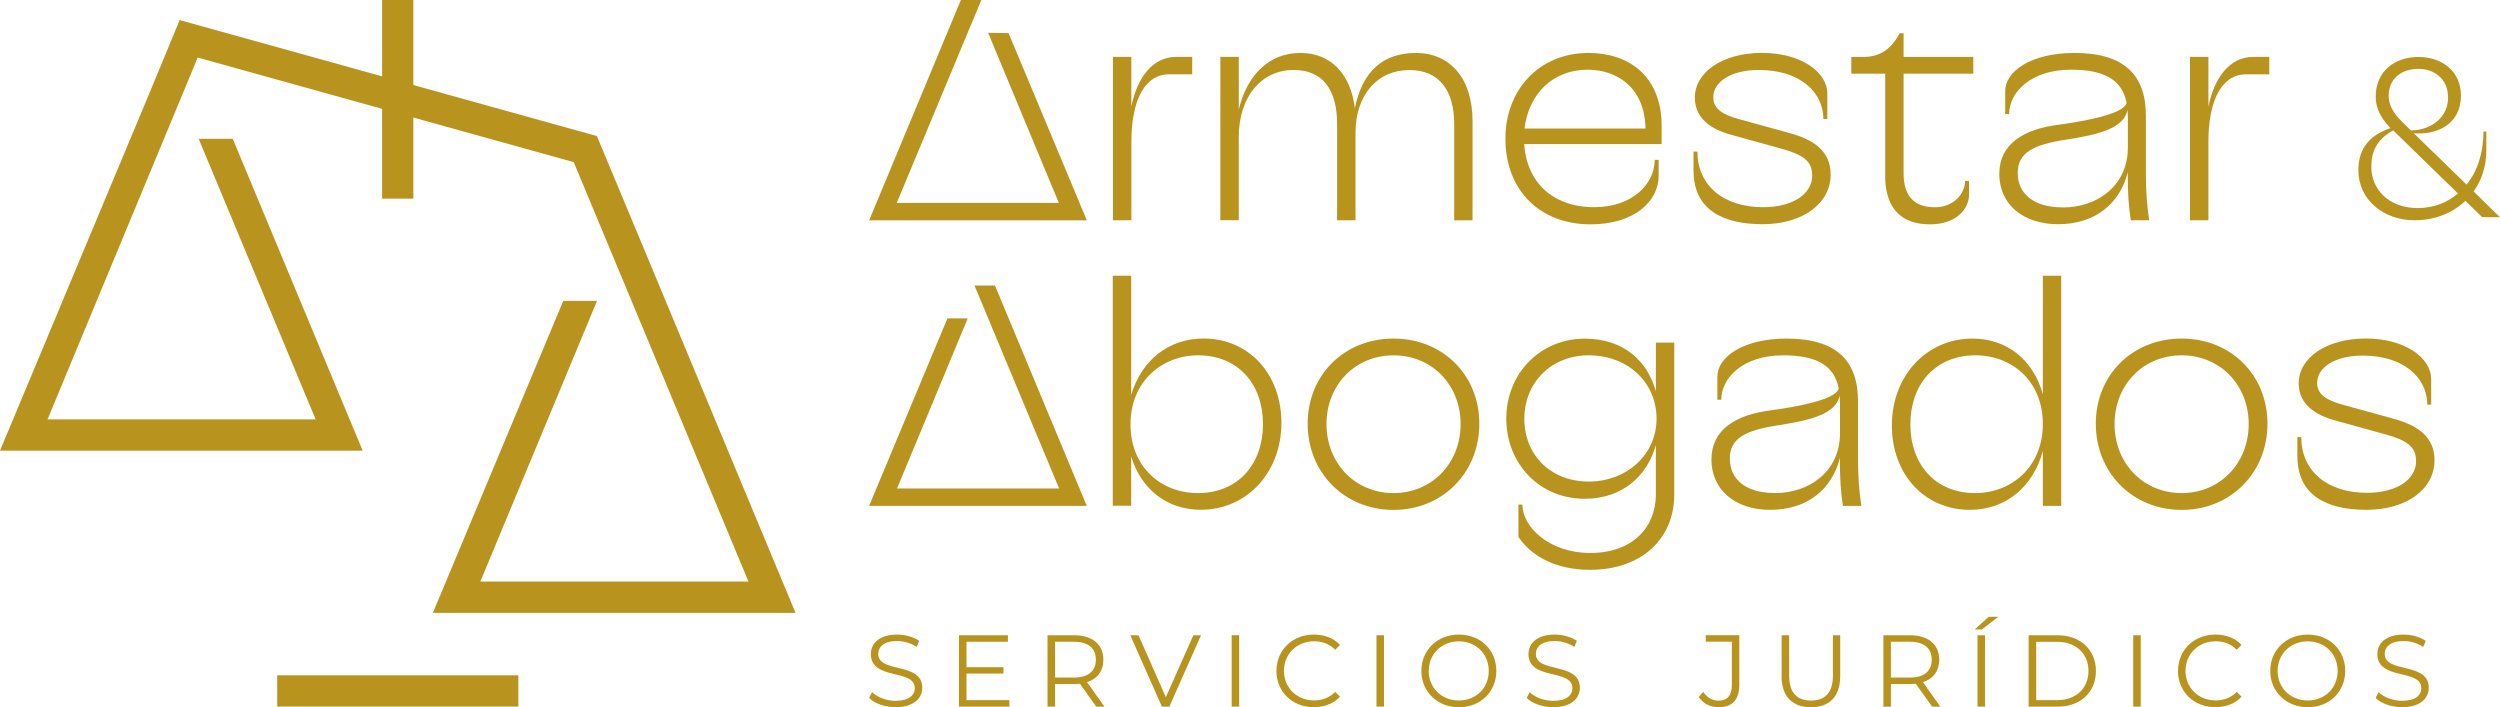 <?xml version="1.0" encoding="UTF-8"?>
<svg id="Capa_2" data-name="Capa 2" xmlns="http://www.w3.org/2000/svg" viewBox="0 0 368.75 104.32">
  <defs>
    <style>
      .cls-1 {
        fill: #b8941f;
      }
    </style>
  </defs>
  <g id="Capa_1-2" data-name="Capa 1">
    <g>
      <g>
        <path class="cls-1"
          d="M128.19,102.95l.44-.86c.75.74,2.09,1.28,3.47,1.28,1.97,0,2.83-.83,2.83-1.87,0-2.89-6.48-1.11-6.48-5.01,0-1.55,1.2-2.89,3.88-2.89,1.19,0,2.42.35,3.26.93l-.38.89c-.9-.59-1.96-.87-2.89-.87-1.93,0-2.78.86-2.78,1.91,0,2.89,6.49,1.14,6.49,4.98,0,1.55-1.24,2.87-3.93,2.87-1.58,0-3.13-.56-3.91-1.37" />
        <polygon class="cls-1"
          points="148.89 103.27 148.89 104.23 141.45 104.23 141.45 93.7 148.67 93.7 148.67 94.66 142.56 94.66 142.56 98.41 148.01 98.41 148.01 99.35 142.56 99.35 142.56 103.27 148.89 103.27" />
        <path class="cls-1"
          d="M161.7,104.23l-2.41-3.38c-.27.03-.54.04-.84.04h-2.83v3.34h-1.11v-10.53h3.94c2.68,0,4.3,1.36,4.3,3.61,0,1.65-.87,2.81-2.41,3.31l2.57,3.61h-1.22ZM161.64,97.31c0-1.69-1.11-2.65-3.22-2.65h-2.8v5.28h2.8c2.11,0,3.22-.98,3.22-2.63" />
        <polygon class="cls-1"
          points="177.15 93.7 172.48 104.23 171.38 104.23 166.72 93.7 167.93 93.7 171.96 102.84 176.02 93.7 177.15 93.7" />
        <rect class="cls-1" x="181.67" y="93.7" width="1.11" height="10.53" />
        <path class="cls-1"
          d="M188.28,98.96c0-3.08,2.35-5.36,5.52-5.36,1.53,0,2.92.51,3.85,1.53l-.71.71c-.86-.87-1.91-1.25-3.11-1.25-2.54,0-4.45,1.87-4.45,4.36s1.91,4.36,4.45,4.36c1.2,0,2.26-.38,3.11-1.26l.71.71c-.93,1.02-2.32,1.55-3.87,1.55-3.16,0-5.51-2.27-5.51-5.36" />
        <rect class="cls-1" x="203.03" y="93.7" width="1.11" height="10.53" />
        <path class="cls-1"
          d="M209.65,98.96c0-3.07,2.35-5.36,5.54-5.36s5.52,2.27,5.52,5.36-2.36,5.36-5.52,5.36-5.54-2.29-5.54-5.36M219.59,98.96c0-2.51-1.88-4.36-4.41-4.36s-4.44,1.85-4.44,4.36,1.89,4.36,4.44,4.36,4.41-1.85,4.41-4.36" />
        <path class="cls-1"
          d="M225.19,102.95l.44-.86c.75.74,2.09,1.28,3.47,1.28,1.97,0,2.83-.83,2.83-1.87,0-2.89-6.48-1.11-6.48-5.01,0-1.55,1.2-2.89,3.88-2.89,1.19,0,2.42.35,3.26.93l-.38.89c-.9-.59-1.96-.87-2.89-.87-1.93,0-2.78.86-2.78,1.91,0,2.89,6.49,1.14,6.49,4.98,0,1.55-1.23,2.87-3.93,2.87-1.58,0-3.13-.56-3.91-1.37" />
        <path class="cls-1"
          d="M250.56,102.81l.66-.75c.57.84,1.34,1.29,2.27,1.29,1.29,0,1.96-.77,1.96-2.32v-6.38h-3.85v-.96h4.95v7.3c0,2.23-1.05,3.33-3.07,3.33-1.19,0-2.27-.54-2.92-1.51" />
        <path class="cls-1"
          d="M262.79,99.73v-6.03h1.11v5.99c0,2.5,1.17,3.64,3.22,3.64s3.23-1.14,3.23-3.64v-5.99h1.08v6.03c0,3.02-1.62,4.59-4.32,4.59s-4.33-1.57-4.33-4.59" />
        <path class="cls-1"
          d="M284.99,104.23l-2.41-3.38c-.27.03-.54.04-.84.04h-2.83v3.34h-1.11v-10.53h3.94c2.68,0,4.3,1.36,4.3,3.61,0,1.65-.87,2.81-2.41,3.31l2.57,3.61h-1.22ZM284.93,97.31c0-1.69-1.11-2.65-3.22-2.65h-2.8v5.28h2.8c2.11,0,3.22-.98,3.22-2.63" />
        <path class="cls-1" d="M293.32,90.98h1.43l-2.44,1.87h-1.05l2.06-1.87ZM291.68,93.7h1.11v10.53h-1.11v-10.53Z" />
        <path class="cls-1"
          d="M299.22,93.7h4.29c3.37,0,5.64,2.17,5.64,5.27s-2.27,5.26-5.64,5.26h-4.29v-10.53ZM303.45,103.27c2.8,0,4.6-1.78,4.6-4.3s-1.8-4.3-4.6-4.3h-3.11v8.6h3.11Z" />
        <rect class="cls-1" x="314.65" y="93.7" width="1.11" height="10.53" />
        <path class="cls-1"
          d="M321.26,98.96c0-3.08,2.35-5.36,5.52-5.36,1.53,0,2.92.51,3.85,1.53l-.71.71c-.86-.87-1.91-1.25-3.11-1.25-2.54,0-4.45,1.87-4.45,4.36s1.91,4.36,4.45,4.36c1.2,0,2.26-.38,3.11-1.26l.71.71c-.93,1.02-2.32,1.55-3.87,1.55-3.16,0-5.51-2.27-5.51-5.36" />
        <path class="cls-1"
          d="M334.86,98.96c0-3.07,2.35-5.36,5.54-5.36s5.52,2.27,5.52,5.36-2.36,5.36-5.52,5.36-5.54-2.29-5.54-5.36M344.8,98.96c0-2.51-1.88-4.36-4.41-4.36s-4.44,1.85-4.44,4.36,1.89,4.36,4.44,4.36,4.41-1.85,4.41-4.36" />
        <path class="cls-1"
          d="M350.4,102.95l.44-.86c.75.74,2.09,1.28,3.47,1.28,1.97,0,2.83-.83,2.83-1.87,0-2.89-6.48-1.11-6.48-5.01,0-1.55,1.2-2.89,3.88-2.89,1.19,0,2.42.35,3.26.93l-.38.89c-.9-.59-1.96-.87-2.89-.87-1.93,0-2.78.86-2.78,1.91,0,2.89,6.49,1.14,6.49,4.98,0,1.55-1.24,2.87-3.93,2.87-1.58,0-3.13-.56-3.91-1.37" />
      </g>
      <g>
        <rect class="cls-1" x="56.36" y="0" width="4.61" height="29.3" />
        <rect class="cls-1" x="40.89" y="99.61" width="35.57" height="4.61" />
        <path class="cls-1"
          d="M96.27,39.81s0,0,.01,0l-8.21-19.67.02-.06-2.51-.7s-.02,0-.03,0h0S26.5,2.96,26.5,2.96c-1.61,3.89-3.22,7.78-4.83,11.67L0,66.47h53.49c-6.39-15.33-12.77-30.67-19.16-46h-5.03c5.75,13.8,11.51,27.59,17.26,41.39H7.01c7.38-17.79,14.77-35.58,22.15-53.37l55.47,15.43c8.59,20.62,17.18,41.24,25.77,61.86h-39.55c5.74-13.8,11.47-27.6,17.21-41.4h-4.98c-6.41,15.34-12.82,30.68-19.23,46.02h53.49l-21.06-50.58Z" />
      </g>
      <g>
        <path class="cls-1"
          d="M164.15,8.39h2.72v7.32c.87-4.27,3.15-7.32,6.6-7.32h2.38v2.57h-3.44c-3.44,0-5.53,3.64-5.53,9.94v11.59h-2.72V8.39Z" />
        <path class="cls-1"
          d="M207.89,10.33c-4.75,0-7.95,3.69-7.95,9.26v12.9h-2.72v-14.26c0-4.9-2.04-7.91-6.4-7.91-4.8,0-8.1,3.98-8.1,9.89v12.27h-2.72V8.39h2.72v7.76c1.21-5,4.36-8.34,9.12-8.34,4.32,0,7.37,2.96,8,8.15,1.11-5.43,4.12-8.15,9.02-8.15s8.34,3.59,8.34,10.09v14.6h-2.71v-14.26c0-4.9-2.23-7.91-6.6-7.91" />
        <path class="cls-1"
          d="M222.05,20.42c0-7.08,4.9-12.61,12.27-12.61,5.97,0,10.77,3.44,10.77,10.77v2.67h-20.27c.34,5.48,4.07,9.31,10.33,9.31,5.63,0,8.92-3.44,8.92-6.98h.58v2.38c0,3.64-3.49,7.13-10.04,7.13-7.42,0-12.56-4.95-12.56-12.66M242.72,18.96c-.15-6.26-4.41-8.68-8.54-8.68-5.19,0-8.73,3.64-9.31,8.68h17.85Z" />
        <path class="cls-1"
          d="M249.79,25.22v-2.86h.58c0,4.95,3.78,8.2,9.7,8.2,4.41,0,7.23-1.99,7.23-4.66,0-2.09-1.26-3.05-4.41-3.93l-7.37-2.04c-3.15-.82-5.53-2.47-5.53-5.53,0-3.69,3.98-6.6,9.94-6.6,5.58,0,9.6,2.76,9.6,6.01v3.74h-.58c0-3.93-3.44-7.23-9.5-7.23-4.22,0-6.74,1.8-6.74,4.03,0,1.7,1.36,2.57,3.88,3.25l7.42,2.04c3.54.97,6.01,2.67,6.01,6.11,0,4.27-4.12,7.32-10.04,7.32s-10.18-2.18-10.18-7.86" />
        <path class="cls-1"
          d="M278.07,25.9v-15.03h-5v-2.47h1.75c2.42,0,4.07-1.07,5.38-3.49h.58v3.49h10.28v2.47h-10.28v14.7c0,3.35,1.55,5,4.61,5,2.81,0,4.46-2.04,4.46-3.88h.58v2.04c0,2.04-1.84,4.36-5.77,4.36-4.37,0-6.6-2.52-6.6-7.18" />
        <path class="cls-1"
          d="M294.9,25.61c0-4.36,3.59-6.6,8.88-7.23,3.78-.53,9.46-1.55,9.89-3.2-.63-3.3-3.1-4.9-8.2-4.9-5.96,0-9.12,3.35-9.12,6.55h-.58v-3.39c0-2.91,3.78-5.63,10.23-5.63,7.32,0,10.52,3.25,10.52,9.26v8.73c0,2.13.15,4.56.49,6.69h-2.72c-.34-2.18-.44-4.22-.44-6.35v-.73c-1.16,4.61-4.8,7.66-10.28,7.66-5.14,0-8.68-2.91-8.68-7.47M304.26,30.6c5.14,0,9.6-3.25,9.6-8.83v-4.61l-.05-.92c-.58,2.67-4.12,3.59-9.07,4.36-4.85.73-7.13,1.94-7.13,4.9,0,3.1,2.38,5.09,6.64,5.09" />
        <path class="cls-1"
          d="M323.02,8.39h2.72v7.32c.87-4.27,3.15-7.32,6.6-7.32h2.38v2.57h-3.45c-3.44,0-5.53,3.64-5.53,9.94v11.59h-2.72V8.39Z" />
        <path class="cls-1"
          d="M347.86,25.12c0-2.74,1.18-5.02,4.74-6.23-1.28-1.35-2.18-2.67-2.18-4.67,0-3.67,2.77-5.82,6.3-5.82s6.27,2.15,6.27,5.71c0,4.19-3.53,5.85-6.96,5.54l7.79,7.58c1.56-1.91,2.49-4.61,2.49-7.83h.42v2.8c0,2.36-.69,4.4-1.87,6.03l3.88,3.81h-2.6l-2.49-2.42c-1.91,1.83-4.57,2.87-7.48,2.87-4.67,0-8.31-3.08-8.31-7.38M352.99,19.23c-2.53,1.42-3.22,3.22-3.22,5.4,0,3.22,2.49,6.06,6.86,6.06,2.25,0,4.29-.76,5.92-2.15l-9.35-9.11-.21-.21ZM354.72,18.37l.9.87c3.22-.07,5.47-2.08,5.47-4.85s-2.04-4.23-4.36-4.23c-2.7,0-4.4,1.59-4.4,3.95,0,1.8,1.14,3.05,2.39,4.26" />
        <path class="cls-1"
          d="M145.75,4.84l10.43,25.09h-23.91c3.66-8.79,7.33-17.57,10.99-26.36l1.49-3.57h-3.02l-13.53,32.5h32.11c-3.85-9.21-7.7-18.41-11.55-27.62-1-.01-2-.03-3.01-.04" />
        <path class="cls-1"
          d="M164.13,40.67h2.72v17.6c1.5-5.09,5.48-8.34,10.67-8.34,6.64,0,11.49,5.19,11.49,12.46s-5.09,12.8-11.88,12.8c-5.09,0-8.83-3.1-10.28-7.86v7.27h-2.72v-33.95ZM186.29,62.55c0-5.87-3.64-10.14-9.55-10.14-5.38,0-9.99,3.88-9.99,10.18s4.51,10.14,9.94,10.14c6.01,0,9.6-4.36,9.6-10.18" />
        <path class="cls-1"
          d="M192.88,62.5c0-7.18,5.38-12.56,12.66-12.56s12.66,5.38,12.66,12.56-5.38,12.71-12.66,12.71-12.66-5.53-12.66-12.71M215.44,62.55c0-5.77-4.22-10.14-9.89-10.14s-9.89,4.36-9.89,10.14,4.22,10.18,9.89,10.18,9.89-4.41,9.89-10.18" />
        <path class="cls-1"
          d="M223.97,79.18v-4.75h.58c0,3.2,3.83,7.13,10.04,7.13s9.65-3.78,9.65-8.63v-7.27c-1.26,4.46-4.85,7.91-10.52,7.91-6.6,0-11.54-5.14-11.54-11.83s5.04-11.79,11.59-11.79c5.67,0,9.21,3.25,10.47,7.76v-7.18h2.71v22.46c0,6.4-4.75,11.06-12.41,11.06-5.53,0-8.92-2.38-10.57-4.85M244.34,61.77c0-5.33-4.17-9.36-10.04-9.36-5.43,0-9.46,3.98-9.46,9.36s3.93,9.26,9.51,9.26,9.99-3.98,9.99-9.26" />
        <path class="cls-1"
          d="M252.44,67.74c0-4.36,3.59-6.6,8.88-7.23,3.78-.53,9.46-1.55,9.89-3.2-.63-3.3-3.1-4.9-8.2-4.9-5.96,0-9.12,3.35-9.12,6.55h-.58v-3.39c0-2.91,3.78-5.63,10.23-5.63,7.32,0,10.52,3.25,10.52,9.26v8.73c0,2.13.15,4.56.49,6.69h-2.72c-.34-2.18-.44-4.22-.44-6.35v-.73c-1.16,4.61-4.8,7.66-10.28,7.66-5.14,0-8.68-2.91-8.68-7.47M261.8,72.73c5.14,0,9.6-3.25,9.6-8.83v-4.61l-.05-.92c-.58,2.67-4.12,3.59-9.07,4.36-4.85.73-7.13,1.94-7.13,4.9,0,3.1,2.38,5.09,6.64,5.09" />
        <path class="cls-1"
          d="M301.32,58.13v-17.46h2.71v33.95h-2.71v-8.1c-1.41,5.24-5.43,8.68-10.77,8.68-6.65,0-11.5-5.19-11.5-12.46s5.09-12.8,11.88-12.8c5.19,0,9.02,3.25,10.38,8.2M281.78,62.59c0,5.87,3.64,10.14,9.55,10.14,5.38,0,9.99-3.88,9.99-10.18s-4.51-10.14-9.94-10.14c-6.01,0-9.6,4.36-9.6,10.18" />
        <path class="cls-1"
          d="M309.13,62.5c0-7.18,5.38-12.56,12.66-12.56s12.66,5.38,12.66,12.56-5.38,12.71-12.66,12.71-12.66-5.53-12.66-12.71M331.68,62.55c0-5.77-4.22-10.14-9.89-10.14s-9.89,4.36-9.89,10.14,4.22,10.18,9.89,10.18,9.89-4.41,9.89-10.18" />
        <path class="cls-1"
          d="M338.86,67.35v-2.86h.58c0,4.95,3.78,8.2,9.7,8.2,4.41,0,7.23-1.99,7.23-4.66,0-2.09-1.26-3.05-4.41-3.93l-7.37-2.04c-3.15-.82-5.53-2.47-5.53-5.53,0-3.69,3.98-6.6,9.94-6.6,5.58,0,9.6,2.76,9.6,6.01v3.74h-.58c0-3.93-3.44-7.23-9.5-7.23-4.22,0-6.74,1.8-6.74,4.03,0,1.7,1.36,2.57,3.88,3.25l7.42,2.04c3.54.97,6.01,2.67,6.01,6.11,0,4.27-4.12,7.32-10.04,7.32s-10.18-2.18-10.18-7.86" />
        <path class="cls-1"
          d="M142.74,46.96c-3.48,8.36-6.95,16.73-10.43,25.09h23.91c-3.66-8.79-7.33-17.57-10.99-26.36l-1.49-3.57h3.02l13.54,32.5h-32.11c3.85-9.22,7.71-18.44,11.56-27.66h2.99Z" />
      </g>
    </g>
  </g>
</svg>